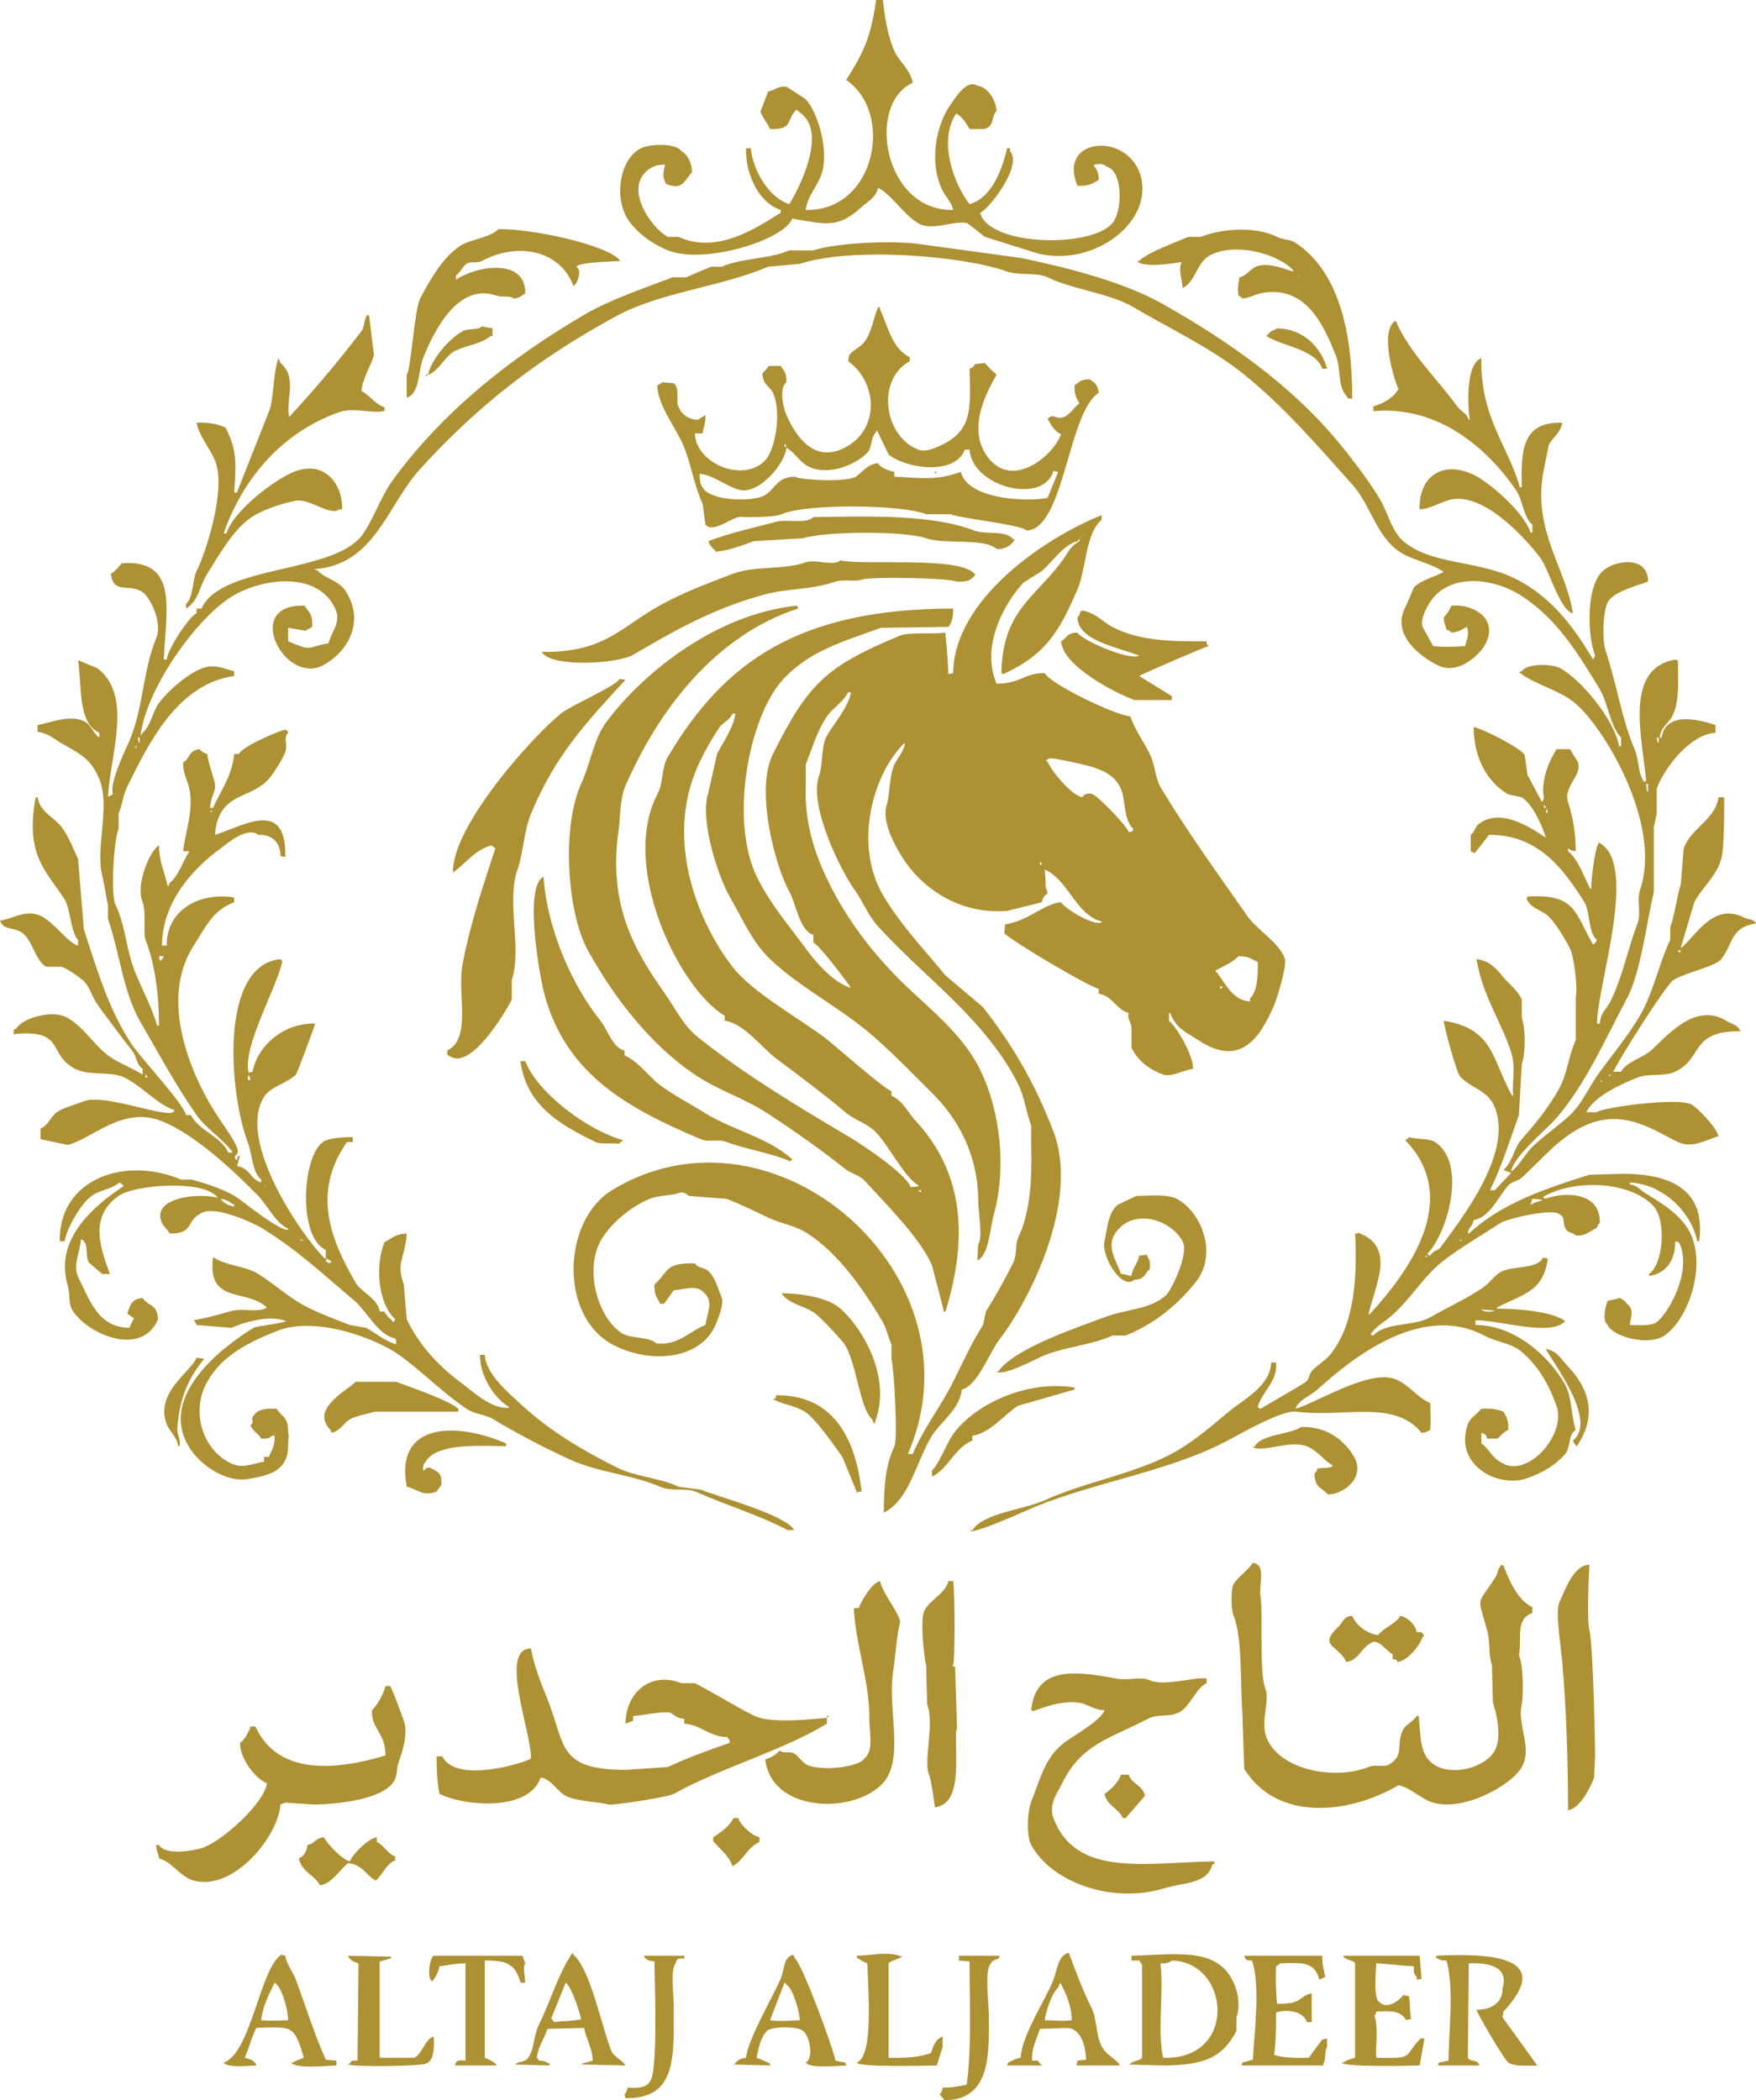 <svg width="204" height="244" viewBox="0 0 204 244" fill="none" xmlns="http://www.w3.org/2000/svg">
<path fill-rule="evenodd" clip-rule="evenodd" d="M110.733 24.389C110.546 23.469 109.852 22.859 109.502 22.151C107.869 18.854 108.758 14.559 110.397 12.194C110.945 11.405 112.334 9.143 113.532 9.957C114.747 10.068 115.7 11.649 115.772 12.866C115.095 13.648 115.563 14.713 114.316 14.991C113.756 14.991 113.196 14.991 112.637 14.991C112.336 14.442 111.701 13.435 111.069 13.201C108.911 16.488 110.934 21.567 112.637 23.718C115.161 22.996 116.353 19.921 117.003 17.229C117.115 17.229 117.227 17.229 117.339 17.229C117.339 17.341 117.339 17.453 117.339 17.564C118.849 19.199 114.899 24.314 113.868 24.724C114.831 28.564 126.63 28.877 129.208 25.955C130.445 24.552 130.477 19.804 128.536 19.354C128.178 18.965 127.659 19.032 127.08 19.131C127.08 19.168 127.08 19.205 127.08 19.242C127.432 19.721 127.634 20.061 127.64 20.921C126.842 21.31 126.64 21.626 125.177 21.592C122.662 15.639 131.925 15.231 132.678 21.256C133.32 26.39 126.599 31.029 120.474 29.423C118.459 28.789 116.443 28.155 114.428 27.521C113.756 26.999 113.084 26.477 112.413 25.955C111.077 25.479 108.363 26.92 106.703 25.955C105.034 24.986 103.482 22.515 102 21.816C101.747 22.995 100.839 23.37 100.097 24.053C97.348 26.581 95.949 26.051 92.035 25.396C91.096 27.895 81.8 30.773 77.592 29.088C75.793 28.367 73.852 26.961 72.889 25.396C71.293 22.801 72.06 18.405 74.457 17.229C75.584 16.676 78.599 16.632 79.159 17.564C79.853 17.905 80.4 18.973 80.391 20.026C79.508 20.916 79.356 22.172 77.368 21.368C76.915 20.421 77.069 20.153 77.256 19.131C76.573 19.131 76.138 19.223 75.688 19.466C72.126 21.546 75.68 26.539 77.592 27.521C78.002 27.521 78.413 27.521 78.823 27.521C83.385 29.616 88.047 26.348 90.692 24.724C90.692 24.613 90.692 24.501 90.692 24.389C88.302 23.632 86.606 20.484 86.661 17.229C86.847 17.229 87.034 17.229 87.221 17.229C87.51 19.978 89.419 23.009 91.699 23.718C92.785 21.955 96.223 15.322 92.931 13.089C92.761 12.874 92.73 12.892 92.483 12.754C91.317 13.992 92.156 15.081 89.46 14.991C89.15 14.288 88.675 13.828 88.34 12.977C88.639 12.194 88.938 11.411 89.236 10.628C90.2 10.437 90.298 9.972 91.363 10.069C92.11 10.554 92.856 11.038 93.603 11.523C95.016 13.053 96.399 17.64 95.394 20.361C94.9 21.698 93.781 22.847 93.603 24.389C101.67 24.594 103.945 13.143 98.305 9.286C100.173 6.357 101.18 4.451 101.776 0C102.037 0 102.299 0 102.56 0C102.789 1.942 103.13 4.225 103.903 5.929C104.482 7.204 105.778 8.094 106.031 9.621C100.594 12.062 102.642 24.571 110.733 24.389ZM57.886 26.626C61.67 26.541 70.311 28.373 71.993 30.206C71.993 30.244 71.993 30.281 71.993 30.318C71.3 30.4 67.32 30.426 66.955 30.989C67.648 31.343 67.092 32.993 66.619 33.227C65.109 29.122 60.22 28.057 55.982 30.318C55.376 30.642 54.764 30.287 54.191 30.654C53.707 30.964 53.513 31.676 52.959 31.996C52.959 32.145 52.959 32.295 52.959 32.444C52.997 32.444 53.034 32.444 53.071 32.444C55.143 30.995 61.101 29.807 61.021 34.122C60.449 34.365 60.496 34.596 59.677 34.681C59.236 34.294 58.297 34.568 57.662 34.346C53.108 32.75 50.299 38.745 49.153 41.618C48.561 43.1 48.797 45.732 47.249 46.204C47.249 45.31 47.249 44.414 47.249 43.52C47.751 42.98 48.122 36.029 48.817 34.681C49.941 32.498 51.494 29.827 53.519 28.528C54.681 27.783 56.956 27.626 57.886 26.626ZM157.087 46.316C156.502 46.27 156.641 46.39 156.415 45.981C155.367 44.887 155.82 42.839 155.183 41.282C153.879 38.091 151.904 33.209 146.786 34.01C145.723 34.176 145.371 34.583 144.323 34.681C144.153 34.466 144.122 34.483 143.875 34.346C143.763 33.401 143.827 33.209 143.987 32.22C144.871 32.021 145.178 31.304 145.89 30.989C147.258 30.386 149.389 31.317 150.257 31.549C150.257 31.512 150.257 31.474 150.257 31.437C148.517 29.436 143.246 28.059 140.404 29.759C139.083 30.548 138.776 32.881 137.381 33.451C137.318 32.248 136.863 31.519 137.269 30.43C136.426 30.604 132.646 31.168 132.118 30.318C132.193 30.318 132.268 30.318 132.342 30.318C133.177 29.397 136.764 28.064 138.053 27.521C138.538 27.521 139.023 27.521 139.508 27.521C141.978 26.51 145.98 26.308 148.354 27.521C149.144 27.925 149.805 27.75 150.481 28.193C155.363 31.39 157.127 38.235 157.087 46.316ZM199.297 85.137C196.356 85.307 193.382 89.166 192.468 91.626C192.468 92.595 192.468 93.565 192.468 94.534C192.356 95.056 192.244 95.579 192.132 96.101C192.132 98.599 192.132 101.098 192.132 103.596C191.269 107.32 190.608 112.995 188.997 116.015C186.545 120.61 184.163 126.047 180.823 129.887C179.601 131.293 175.934 134.236 175.561 136.04C175.598 136.04 175.635 136.04 175.673 136.04C176.627 135.237 177.143 134.106 178.024 133.243C179.387 131.909 181.003 130.863 182.391 129.551C183.895 128.131 184.602 126.217 185.862 124.517C187.402 122.439 189.235 120.214 190.564 117.916C192.039 115.369 192.779 111.828 194.035 109.19C194.035 108.706 194.035 108.22 194.035 107.736C194.505 106.466 194.806 104.242 195.267 102.701C195.379 101.322 195.491 99.942 195.603 98.562C196.441 96.206 199.327 95.186 199.633 92.633C199.857 92.633 200.081 92.633 200.305 92.633C200.315 94.416 200.302 98.62 199.969 99.793C199.384 101.852 197.702 103.138 196.834 104.827C196.312 106.58 195.789 108.333 195.267 110.085C195.304 110.085 195.341 110.085 195.379 110.085C197.209 108.434 199.147 104.845 202.656 106.617C203.257 106.92 203.675 106.713 204 107.288C201.039 107.734 201.411 109.541 199.969 111.428C199.294 112.311 195.506 113.084 194.371 113.889C193.487 114.516 187.967 123.225 187.429 124.517C187.728 124.517 188.026 124.517 188.325 124.517C188.954 123.352 190.821 122.921 191.796 122.056C193.554 120.495 196.883 116.352 200.529 118.588C201.318 119.071 201.794 118.983 202.209 119.818C196.31 119.725 197.861 123.028 194.595 124.517C193.219 125.145 191.525 124.664 190.228 125.188C188.297 125.969 185.156 127.395 184.294 129.216C184.705 129.216 185.115 129.216 185.526 129.216C186.023 128.671 195.03 127.46 196.498 128.321C197.302 128.792 199.443 131.015 199.633 132.013C198.433 132.322 196.649 133.506 194.931 132.684C192.281 131.417 188.896 128.912 184.63 130.558C181.428 131.794 179.148 134.678 176.792 136.823C176.37 137.208 175.604 137.3 175.225 137.718C174.128 138.927 173.095 141.46 171.194 141.746C171.038 142.654 170.668 142.381 170.523 143.312C170.56 143.312 170.597 143.312 170.635 143.312C174.449 139.852 179.018 138.258 184.63 136.488C185.936 136.45 187.243 136.413 188.549 136.376C194.193 136.377 198.209 138.3 197.394 144.207C197.357 144.207 197.319 144.207 197.282 144.207C197.245 144.207 197.207 144.207 197.17 144.207C196.499 140.825 193.189 137.562 189.333 137.383C189.333 137.42 189.333 137.457 189.333 137.495C189.333 137.532 189.333 137.569 189.333 137.606C190.234 137.721 190.539 138.25 191.124 138.613C192.892 139.712 194.326 140.541 195.603 142.081C198.75 145.881 196.333 153.179 193.363 155.171C191.467 156.443 187.335 155.284 186.757 153.94C186.085 153.314 186.53 151.815 186.757 151.143C187.243 151.031 187.728 150.92 188.213 150.808C188.51 151.006 188.815 151.133 188.997 151.479C189.873 152.117 189.475 152.942 189.333 153.94C190.353 153.967 191.857 154.072 192.468 153.605C193.842 152.554 196.535 147.812 195.155 144.543C195.003 144.313 195.029 144.363 194.819 144.207C194.744 144.244 194.669 144.282 194.595 144.319C194.673 146.47 193.401 148.046 191.572 148.235C191.572 148.197 191.572 148.16 191.572 148.123C191.572 148.085 191.572 148.048 191.572 148.011C193.25 146.888 193.583 141.825 192.132 140.18C189.594 137.303 183.047 136.881 179.256 139.061C179.33 139.135 179.405 139.21 179.48 139.285C182.051 138.367 185.947 138.596 185.862 142.081C185.616 142.284 185.646 142.293 185.526 142.641C184.682 143.061 184.163 143.636 183.063 143.536C182.816 143.249 182.31 143.248 182.055 142.976C181.351 142.229 182.014 141.488 181.159 141.075C180.404 140.341 175.095 141.581 174.329 142.081C172.219 143.461 169.791 144.864 167.723 146.445C165.382 148.234 163.734 151.165 161.453 153.045C160.689 153.675 159.724 154.199 159.214 155.059C159.326 155.096 159.438 155.134 159.55 155.171C160.886 153.605 164.306 154.117 166.156 153.045C168.168 151.879 170.368 150.912 172.314 149.577C172.987 149.115 173.627 148.189 174.329 147.787C175.683 147.012 178.601 147.522 179.256 146.109C179.442 146.146 179.629 146.184 179.816 146.221C179.282 150.21 176.742 150.389 173.881 151.927C173.881 151.964 173.881 152.001 173.881 152.038C176.266 152.044 180.339 152.347 181.831 153.493C180.159 155.304 174.543 153.434 171.418 153.381C171.418 153.567 171.418 153.754 171.418 153.94C176.094 153.943 180.103 157.758 181.831 160.876C182.62 162.301 182.519 164.529 183.063 166.135C182.176 166.624 182.468 168.198 181.831 168.931C180.715 170.216 179.246 171.092 177.464 171.728C173.946 172.984 168.86 170.128 170.523 165.463C170.786 164.724 171.651 164.254 172.09 163.673C173.135 163.614 173.812 163.695 174.665 164.009C175.025 164.683 175.25 164.931 175.225 166.135C174.73 166.335 174.335 166.779 173.993 167.142C173.583 167.142 173.172 167.142 172.762 167.142C172.607 166.639 172.575 166.634 172.09 166.47C172.09 166.88 172.09 167.291 172.09 167.701C173.018 168.304 173.3 169.523 174.889 170.162C177.832 171.345 181.959 166.525 180.823 163.338C179.895 160.734 178.674 158.699 176.792 157.073C175.568 156.014 173.951 155.979 172.426 155.171C164.929 151.196 156.595 158.243 153.056 161.436C152.226 162.185 150.949 162.576 150.481 163.673C152.683 163.119 159.004 159.088 162.013 160.205C163.722 160.84 164.684 162.444 166.156 163.002C166.195 164.512 166.231 164.702 166.156 166.135C165.736 166.321 165.784 166.407 165.148 166.47C161.974 162.529 156.039 164.745 150.593 164.009C148.841 163.772 143.629 166.875 141.971 167.701C135.359 170.998 127.585 172.139 120.474 174.973C119.162 175.495 113.521 178.141 112.637 177.882C112.749 177.844 112.861 177.807 112.972 177.77C114.262 175.755 118.938 175.414 121.37 174.301C126.281 172.055 132.484 171.151 137.045 168.372C138.999 167.182 141.015 165.469 142.755 164.009C144.423 162.61 147.556 161.09 147.682 158.303C147.868 158.303 148.055 158.303 148.242 158.303C148.449 160.531 146.625 161.653 146.114 163.45C146.189 163.524 146.263 163.599 146.338 163.673C146.375 163.673 146.413 163.673 146.45 163.673C146.468 163.637 151.193 160.933 151.712 160.541C152.097 160.251 152.065 159.686 152.384 159.31C152.969 158.621 153.926 158.116 154.511 157.408C157.35 153.975 157.695 148.386 157.423 143.312C157.535 143.312 157.647 143.312 157.758 143.312C157.85 143.108 157.809 143.242 157.982 143.312C162.239 144.952 159.64 149.581 158.99 152.71C159.027 152.71 159.065 152.71 159.102 152.71C163.456 147.978 169.953 139.383 163.245 132.46C163.495 132.326 163.523 132.338 163.693 132.125C164.478 132.384 166.048 132.238 166.716 132.684C170.568 135.256 168.03 143.501 165.82 145.662C165.895 145.736 165.969 145.811 166.044 145.885C166.081 145.885 166.119 145.885 166.156 145.885C166.439 145.303 167.061 145.337 167.388 144.878C169.492 141.919 175.844 134.115 173.657 128.657C172.833 126.599 170.964 126.512 169.627 125.076C169.212 124.631 167.781 119.4 167.723 118.588C173.593 119.531 173.296 123.098 175.673 127.314C175.71 127.314 175.747 127.314 175.785 127.314C175.611 125.677 176.132 124.101 175.561 122.28C174.458 118.762 172.243 115.785 171.53 111.428C173.102 111.624 173.854 112.586 174.665 113.553C175.361 114.384 176.322 115.054 176.792 116.127C176.792 116.835 176.792 117.544 176.792 118.252C177.241 119.562 177.248 122.312 176.792 123.622C176.681 125.598 176.569 127.575 176.457 129.551C175.329 132.686 174.409 135.652 173.098 138.278C173.284 138.278 173.471 138.278 173.657 138.278C174.292 137.607 174.926 136.935 175.561 136.264C175.262 136.152 174.964 136.04 174.665 135.928C175.75 134.977 175.834 133.428 176.792 132.348C178.332 130.614 180.036 128.513 181.159 126.419C182.096 124.672 182.27 122.525 183.063 120.825C183.063 119.147 183.063 117.469 183.063 115.791C183.318 114.996 182.87 111.104 182.391 110.197C181.841 109.155 180.708 107.193 179.816 106.393C179.035 105.693 177.707 105.497 177.352 104.38C177.39 104.305 177.427 104.23 177.464 104.156C183.137 103.831 182.926 106.089 185.078 109.75C185.331 109.531 185.371 109.55 185.526 109.19C184.533 108.55 184.716 105.842 184.07 104.827C181.761 101.199 178.881 96.959 172.986 96.996C172.941 97.075 171.463 98.95 171.306 99.121C171.157 99.047 171.008 98.972 170.858 98.898C170.858 98.264 170.858 97.63 170.858 96.996C171.334 96.678 171.355 96.078 171.754 95.765C174.256 93.804 177.709 96.056 179.592 97.332C179.091 95.748 178.057 93.474 176.792 92.633C176.27 92.521 175.747 92.409 175.225 92.297C172.836 90.924 171.223 88.14 171.194 84.466C172.277 84.67 176.69 86.916 177.128 87.71C177.24 88.493 177.352 89.276 177.464 90.06C178.024 91.104 178.584 92.148 179.144 93.192C179.218 93.043 179.293 92.894 179.368 92.745C178.938 90.641 180.05 88.293 180.823 87.039C181.346 87.039 181.868 87.039 182.391 87.039C182.689 87.524 182.988 88.008 183.286 88.493C183.934 90.023 181.568 91.329 182.167 93.192C182.744 94.988 183.047 96.798 183.063 98.898C182.437 98.841 182.538 98.774 182.167 98.562C182.167 98.674 182.167 98.786 182.167 98.898C183.373 99.867 183.993 101.843 184.742 103.261C184.779 103.261 184.817 103.261 184.854 103.261C184.844 102.328 185.263 98.535 185.75 97.891C190.407 100.324 185.597 114.221 185.526 118.923C185.638 118.923 185.75 118.923 185.862 118.923C185.942 117.593 186.66 117.229 187.093 116.35C188.489 113.522 189.128 110.188 190.228 107.288C190.72 105.993 190.081 104.705 190.564 103.261C193.071 95.766 186.388 84.525 182.951 81.669C181.105 80.135 178.288 79.552 176.457 78.089C176.569 78.052 176.681 78.014 176.792 77.977C177.353 77.078 180.269 77.077 181.271 77.641C183.723 79.023 187.52 83.561 188.101 86.703C188.176 86.703 188.25 86.703 188.325 86.703C188.325 86.368 188.325 86.032 188.325 85.697C187.064 84.415 186.801 81.65 185.862 80.103C183.291 75.869 180.916 71.94 176.792 69.251C173.265 66.951 167.858 66.53 165.82 70.481C165.536 71.031 165.017 72.021 165.26 72.831C165.671 73.577 166.081 74.322 166.492 75.068C167.879 75.198 168.736 75.167 170.187 75.068C170.352 74.477 170.757 73.621 170.411 72.831C169.818 73.136 169.492 73.441 168.619 73.502C168.416 73.256 168.407 73.287 168.059 73.166C167.914 72.577 167.759 72.502 167.723 71.712C168.055 71.444 168.458 70.78 168.619 70.369C171.177 70.115 174.303 71.969 172.426 75.068C171.856 76.009 169.455 78.483 167.052 77.306C165.191 76.394 161.407 73.737 163.357 70.369C163.655 69.661 163.954 68.952 164.252 68.244C165.195 67.351 166.499 67.088 167.723 66.454C165.995 65.264 163.685 65.063 162.125 63.769C159.777 61.822 159.118 58.541 157.087 56.273C153.09 51.812 149.218 47.304 144.547 43.52C140.758 40.45 135.922 38.194 131.671 35.688C128.877 34.042 124.64 33.656 121.706 32.22C120.46 31.61 118.372 32.042 117.003 31.549C111.831 29.686 98.839 28.68 92.931 30.654C91.699 30.766 90.468 30.878 89.236 30.989C83.696 33.358 76.792 33.918 71.657 36.695C62.589 41.599 55.421 47.197 48.817 54.483C44.968 58.73 43.525 65.602 36.612 66.118C36.612 66.156 36.612 66.193 36.612 66.23C36.687 66.23 36.762 66.23 36.836 66.23C37.729 67.246 39.288 67.403 40.083 68.579C42.579 72.27 40.231 75.893 37.508 77.306C33.033 79.628 28.125 70.114 35.381 70.369C35.894 71.24 36.318 71.157 36.277 72.831C36.015 72.98 35.754 73.129 35.493 73.278C34.821 73.166 34.149 73.055 33.477 72.943C33.477 73.465 33.477 73.987 33.477 74.509C36.394 75.734 35.463 75.216 38.18 74.733C38.343 73.739 39.57 72.354 39.076 71.041C37.392 66.569 31.185 66.902 27.207 69.139C23.098 71.45 17.044 79.83 16.347 85.361C16.384 85.361 16.421 85.361 16.459 85.361C16.496 85.286 16.533 85.212 16.571 85.137C17.537 84.298 17.708 82.724 18.474 81.669C19.476 80.289 22.058 78.003 23.849 77.53C25.187 77.176 26.289 77.811 27.207 77.977C27.207 78.163 27.207 78.35 27.207 78.536C20.646 79.466 17.305 86.27 14.779 91.402C14.278 92.421 14.188 93.631 13.772 94.534C13.772 95.131 13.772 95.728 13.772 96.325C13.268 97.395 12.792 103.816 13.436 105.163C14.584 107.565 14.65 110.326 15.675 112.882C16.531 115.016 17.739 117.254 18.25 119.147C18.325 119.147 18.4 119.147 18.474 119.147C18.458 115.471 18.003 112.007 16.907 109.19C16.619 108.451 17.005 105.841 16.571 104.827C15.684 102.756 17.528 98.622 18.474 98.227C18.463 99.981 19.104 101.337 19.482 102.925C19.519 102.925 19.557 102.925 19.594 102.925C19.631 102.813 19.668 102.701 19.706 102.59C20.73 101.813 21.223 100.096 21.945 99.01C21.945 98.972 21.945 98.935 21.945 98.898C21.721 98.898 21.497 98.898 21.273 98.898C21.483 96.815 22.6 93.937 21.945 91.402C21.712 90.499 21.285 90.006 21.273 88.605C22.094 88.104 21.895 87.201 23.177 87.039C23.404 87.337 23.667 87.474 24.072 87.598C24.2 88.679 24.719 89.927 24.968 91.067C25.148 91.89 24.413 92.663 24.408 93.863C24.52 93.863 24.632 93.863 24.744 93.863C25.615 91.901 26.929 90.249 27.207 87.598C27.394 87.598 27.581 87.598 27.767 87.598C28.041 86.738 33.017 84.634 33.142 84.801C33.543 85.001 33.274 84.742 33.477 85.137C32.865 85.682 33.475 86.482 33.142 87.374C32.829 88.212 32.113 89.289 31.574 90.06C29.453 93.094 25.404 91.671 24.968 96.996C28.029 96.106 33.318 92.563 33.142 99.569C32.955 99.532 32.768 99.494 32.582 99.457C32.577 97.918 31.663 96.934 30.006 96.996C28.679 95.966 26.334 98.055 25.64 98.562C22.486 100.866 18.877 104.665 18.81 109.861C18.997 109.861 19.183 109.861 19.37 109.861C19.311 105.702 23.223 103.619 27.207 104.268C27.207 104.454 27.207 104.641 27.207 104.827C24.689 105.75 23.877 107.749 22.505 109.861C18.336 116.28 22.314 125.392 25.64 130.223C26.235 131.087 27.205 132.473 27.543 133.355C27.927 134.355 26.777 134.209 27.543 134.81C27.635 134.256 27.468 134.476 27.879 134.25C27.767 134.66 27.655 135.071 27.543 135.481C29.083 135.729 29.049 136.999 30.343 137.383C30.343 137.271 30.343 137.159 30.343 137.047C29.28 136.158 29.324 134.122 28.775 132.684C26.644 127.104 25.41 112.155 32.582 111.428C32.738 111.643 32.593 111.495 32.806 111.651C32.167 114.798 28.145 121.58 28.887 124.629C29.036 124.592 29.186 124.554 29.335 124.517C29.939 121.513 32.882 118.842 36.612 118.923C36.565 119.175 34.534 124.691 34.373 124.853C33.388 125.845 31.428 126.236 30.678 127.426C27.453 132.544 35.081 143.609 37.732 146.221C37.769 146.221 37.807 146.221 37.844 146.221C37.844 145.885 37.844 145.55 37.844 145.214C34.674 143.834 35.017 134.528 37.508 132.684C38.165 132.198 39.961 132.107 40.979 132.125C40.979 132.311 40.979 132.498 40.979 132.684C40.755 132.684 40.531 132.684 40.307 132.684C36.341 138.35 38.192 143.695 41.315 149.018C42.014 150.209 43.852 150.797 44.114 152.374C44.301 152.374 44.487 152.374 44.674 152.374C44.914 152.976 45.343 153.14 45.682 153.605C45.91 153.403 45.761 153.603 45.906 153.269C43.855 151.379 43.592 146.877 44.674 144.319C45.547 143.88 45.949 143.35 47.249 143.312C47.205 144.595 46.787 145.715 46.577 146.78C46.389 147.74 46.744 148.709 46.913 149.241C47.025 150.584 47.137 151.927 47.249 153.269C48.818 156.519 51.071 158.803 53.855 160.876C55.167 161.854 57.123 163.721 59.117 163.561C59.117 163.524 59.117 163.487 59.117 163.45C57.464 162.478 55.743 159.953 55.758 157.408C55.945 157.408 56.132 157.408 56.318 157.408C56.455 159.654 59.015 161.753 60.349 163.002C63.639 166.084 67.378 168.351 71.657 170.498C73.832 171.588 76.78 171.707 78.823 172.735C79.682 172.847 80.54 172.959 81.398 173.071C83.729 173.981 91.288 176.011 92.259 177.77C91.998 177.77 91.737 177.77 91.475 177.77C88.441 176.118 84.404 174.894 81.063 173.407C79.585 172.749 78.13 173.362 76.696 172.735C73.534 171.354 69.513 171.07 66.283 169.603C63.193 168.199 60.111 166.567 57.326 164.904C56.296 164.289 55.176 164.332 54.191 163.673C51.488 161.866 49.056 159.345 46.353 157.408C43.851 155.616 36.825 152.835 32.246 154.611C28.902 155.909 25.715 157.553 24.072 160.541C21.919 164.46 23.954 168.973 27.207 170.162C28.398 170.597 29.799 169.919 30.678 169.827C30.678 169.64 30.678 169.454 30.678 169.267C30.865 169.267 31.052 169.267 31.238 169.267C31.559 168.386 31.921 168.214 31.91 166.806C31.798 166.806 31.686 166.806 31.574 166.806C31.294 167.144 30.991 167.161 30.343 167.142C29.996 166.474 29.394 166.403 29.111 165.575C29.62 165.09 29.143 164.965 29.335 164.68C29.812 163.773 30.67 163.604 32.134 163.673C32.797 164.701 33.508 164.564 33.477 166.47C33.591 166.642 33.48 167.206 33.477 167.925C33.465 170.836 31.406 171.424 28.775 171.84C26.257 172.239 23.5 170.296 22.281 168.596C17.919 162.512 25.744 156.547 29.447 154.276C29.823 154.045 32.572 153.802 33.254 153.493C31.235 152.687 28.131 153.718 26.872 154.276C25.528 154.164 24.184 154.052 22.841 153.94C22.7 153.573 22.676 153.673 22.505 153.381C23.684 153.2 25.47 152.733 26.648 152.374C28.224 151.893 29.84 152.591 31.014 151.927C28.706 149.658 24.054 151.607 24.744 146.109C24.782 146.109 24.819 146.109 24.856 146.109C26.274 147.074 28.464 147.059 30.006 148.011C31.773 149.101 33.468 150.685 35.381 151.703C37.061 152.597 38.98 153.291 40.643 153.94C41.278 154.052 41.912 154.164 42.547 154.276C43.639 154.87 44.75 155.84 46.017 156.178C46.017 156.029 46.017 155.879 46.017 155.73C45.98 155.656 45.943 155.581 45.906 155.506C43.926 155.113 42.58 152.301 41.203 151.143C37.602 148.116 34.525 145.174 30.343 142.641C29.404 142.073 24.618 139.828 23.177 141.075C21.618 141.899 22.527 143.357 19.706 143.312C19.486 142.837 18.998 142.511 18.81 142.081C17.509 139.111 23.087 138.549 25.304 139.173C23.817 136.994 15.636 137.629 13.772 138.949C10.445 141.303 11.539 144.718 12.764 148.011C12.466 148.011 12.167 148.011 11.868 148.011C11.346 147.563 10.823 147.116 10.301 146.668C9.921 145.932 10.254 144.786 9.741 144.207C9.539 143.979 9.739 144.128 9.405 143.983C9.377 145.12 8.43 147.046 9.069 148.346C10.49 151.237 11.44 154.194 15.003 154.276C15.19 153.903 15.377 153.53 15.563 153.157C15.234 152.951 15.058 152.798 14.779 152.598C14.891 152.3 15.003 152.001 15.115 151.703C15.384 151.156 15.803 150.863 16.571 150.808C17.268 151.838 18.233 151.426 18.362 153.269C16.497 157.69 10.321 155.087 8.509 152.374C7.854 151.392 8.24 150.643 7.838 149.241C6.321 143.955 10.904 140.095 14.332 137.83C14.332 137.793 14.332 137.756 14.332 137.718C14.182 137.606 14.033 137.495 13.884 137.383C13.002 138.168 11.618 138.229 10.637 138.949C9.457 139.814 7.782 142.589 7.502 144.207C7.315 144.207 7.128 144.207 6.942 144.207C6.824 136.998 14.467 134.269 21.049 137.047C21.46 137.047 21.871 137.047 22.281 137.047C23.939 137.497 26.431 138.3 27.767 139.285C28.651 139.936 32.607 143.1 33.477 142.865C33.477 142.827 33.477 142.79 33.477 142.753C32.008 142.095 31.092 140.063 30.006 138.949C27.257 136.126 22.559 131.694 18.698 130.223C14.142 128.486 10.6 132.405 7.838 133.02C6.793 132.796 5.747 132.572 4.703 132.348C4.703 131.938 4.703 131.528 4.703 131.118C5.64 130.761 5.876 129.719 6.606 129.216C7.457 128.628 8.653 128.401 9.629 127.985C12.201 126.89 20.1 130.325 20.266 128.992C18.11 128.215 16.572 126.227 14.444 125.188C12.848 124.41 10.401 125.041 8.733 124.181C5.43 122.48 7.69 119.525 1.568 120.154C1.614 119.57 1.494 119.708 1.903 119.483C2.609 118.3 6.061 117.234 7.838 118.252C9.785 119.368 10.829 121.321 12.54 122.615C13.718 123.506 15.385 124.071 16.571 124.853C16.571 124.629 16.571 124.405 16.571 124.181C15.785 123.605 15.944 122.83 15.339 122.056C14.024 120.373 12.579 118.456 11.309 116.686C10.686 115.818 10.418 114.563 9.629 113.889C9.066 113.408 7.816 112.545 7.166 112.323C6.569 112.323 5.971 112.323 5.374 112.323C4.054 111.618 3.779 109.105 2.463 108.295C1.524 107.717 0.39 108.074 0 106.953C1.406 106.822 2.911 105.597 4.703 106.393C6.23 107.073 7.834 109.52 9.069 109.861C9.069 109.638 9.069 109.414 9.069 109.19C8.241 108.456 8.179 105.541 7.502 104.491C5.305 101.087 2.907 99.359 4.143 92.633C4.217 92.633 4.292 92.633 4.367 92.633C4.679 94.417 6.27 94.918 7.166 96.101C7.938 97.121 8.524 98.621 9.069 99.793C9.293 102.515 9.517 105.238 9.741 107.96C11.347 112.941 12.698 117.423 15.339 121.385C16.374 122.937 21.418 128.342 21.609 129.551C21.796 129.551 21.982 129.551 22.169 129.551C23.149 131.41 25.671 132.015 26.536 133.915C26.685 133.915 26.834 133.915 26.983 133.915C26.983 133.877 26.983 133.84 26.983 133.803C25.795 132.257 23.935 131.104 22.841 129.551C20.393 126.077 18.372 122.272 16.235 118.588C14.355 115.347 13.835 110.48 12.54 106.729C12.54 106.207 12.54 105.685 12.54 105.163C12.382 104.344 12.055 102.46 11.868 101.695C11.07 98.429 12.848 93.688 11.532 90.507C10.543 88.114 9.338 87.616 7.166 86.368C6.278 85.857 5.642 85.213 4.367 85.025C4.367 84.764 4.367 84.503 4.367 84.242C5.796 83.992 8.311 82.893 9.965 83.906C10.597 84.294 10.88 85.251 11.532 85.697C11.532 85.51 11.532 85.323 11.532 85.137C9.002 83.986 9.538 79.724 9.069 76.746C9.107 76.746 9.144 76.746 9.181 76.746C9.89 77.045 10.6 77.343 11.309 77.641C15.452 80.753 12.844 87.586 12.54 92.521C12.578 92.521 12.615 92.521 12.652 92.521C12.801 92.446 12.951 92.372 13.1 92.297C12.751 90.824 14.365 87.612 15.003 86.144C16.658 82.339 16.556 78.027 18.138 74.173C18.932 72.241 17.386 69.362 16.571 68.803C14.982 67.714 13.198 69.129 12.876 66.678C13.318 66.397 13.825 65.887 14.108 65.447C20.969 64.895 19.193 71.311 19.034 76.634C19.146 76.634 19.258 76.634 19.37 76.634C19.411 75.515 22.042 71.51 22.841 71.265C22.841 71.078 22.841 70.892 22.841 70.705C23.027 70.705 23.214 70.705 23.401 70.705C25.725 65.524 39.047 66.713 42.211 61.979C43.541 59.988 44.265 57.649 45.682 55.714C51.437 47.85 59.252 41.612 67.851 36.583C70.929 34.783 74.714 33.529 78.151 32.22C78.674 32.22 79.197 32.22 79.719 32.22C80.461 31.894 81.799 31.303 82.63 30.989C83.041 30.989 83.451 30.989 83.862 30.989C85.99 29.997 89.466 30.091 91.699 29.088C92.632 29.088 93.566 29.088 94.498 29.088C96.936 28.234 103.86 27.857 107.262 28.416C111.069 28.938 114.876 29.46 118.683 29.983C124.339 31.176 130.583 32.777 135.142 35.353C142.642 39.59 149.814 44.633 155.183 51.015C156.942 53.106 158.783 55.529 160.222 57.839C161.175 59.37 161.678 61.741 163.021 62.874C166.243 65.591 171.374 65.105 175.561 67.013C179.925 69.002 182.71 72.614 185.078 76.634C185.153 76.485 185.227 76.336 185.302 76.187C184.316 73.396 184.348 68.021 186.198 66.342C187.656 65.018 191.483 64.531 191.46 67.573C190.203 68.021 187.586 68.736 186.869 69.81C186.194 70.823 186.111 74.368 186.534 75.627C187.831 79.497 188.401 83.547 189.892 87.039C190.461 88.369 190.24 89.806 191.012 90.843C191.087 90.805 191.161 90.768 191.236 90.731C190.789 85.619 188.619 77.711 194.595 76.634C194.707 76.672 194.819 76.709 194.931 76.746C194.958 79.145 195.107 81.651 194.259 83.235C193.788 84.114 193.005 84.368 192.803 85.697C192.841 85.697 192.878 85.697 192.915 85.697C192.953 85.697 192.99 85.697 193.028 85.697C193.513 82.69 197.15 83.517 199.297 84.242C199.297 84.54 199.297 84.839 199.297 85.137ZM150.817 31.996C150.854 32.071 150.891 32.145 150.929 32.22C150.881 32.116 151.018 32.145 150.817 31.996ZM81.622 50.344C81.324 50.344 81.025 50.344 80.727 50.344C80.798 53.821 86.331 56.188 88.9 53.476C90.063 52.248 90.835 47.895 89.796 45.645C89.383 44.75 88.652 44.824 88.564 43.407C88.826 43.109 89.087 42.811 89.348 42.513C89.796 42.513 90.244 42.513 90.692 42.513C91.103 43.149 91.372 43.264 91.363 44.414C90.53 44.993 90.91 47.181 91.363 48.218C92.304 50.37 94.287 53.604 97.633 52.246C102.148 50.414 102.204 44.667 98.529 41.953C98.566 41.73 98.604 41.506 98.641 41.282C99.087 40.661 99.998 40.319 100.432 39.716C101.277 38.541 101.421 37.152 102 35.688C102.075 35.688 102.149 35.688 102.224 35.688C102.224 35.763 102.224 35.837 102.224 35.912C103.268 38.154 103.565 40.403 105.695 41.506C105.695 41.655 105.695 41.804 105.695 41.953C101.749 44.141 102.692 50.731 106.703 52.246C107.509 52.55 108.602 52.056 108.942 51.91C112.971 50.173 112.774 47.713 112.637 42.848C113.011 42.703 113.111 42.591 113.308 42.289C113.682 42.252 114.055 42.214 114.428 42.177C114.746 42.573 115.377 43.202 115.772 43.52C114.638 45.573 112.432 49.544 114.54 52.805C117.226 56.961 122.101 53.364 123.273 50.456C122.477 50.087 122.129 49.395 121.706 48.666C122.484 47.895 122.575 48.841 123.609 48.442C124.348 48.157 124.766 47.296 125.401 46.876C125.041 46.202 124.816 45.954 124.841 44.75C125.505 44.371 125.443 44.072 126.632 44.079C126.67 44.116 126.707 44.153 126.744 44.191C127.263 44.475 127.578 44.895 127.64 45.645C124.055 47.907 123.645 61.535 119.243 61.643C118.808 60.971 111.67 60.255 110.397 59.741C109.464 59.741 108.531 59.741 107.598 59.741C104.722 58.598 93.713 58.487 90.803 59.741C89.817 60.166 86.325 60.077 86.325 60.077C85.267 59.753 82.999 62.078 81.958 60.972C81.846 60.152 81.734 59.331 81.622 58.511C80.589 56.354 80.265 53.564 79.159 51.239C78.352 49.541 76.362 46.892 76.36 44.75C76.72 44.632 76.696 44.62 76.92 44.414C77.368 44.452 77.816 44.489 78.263 44.526C79.065 45.093 78.458 46.912 78.823 47.211C79.118 48.096 79.935 48.734 81.063 48.778C81.361 48.591 81.66 48.405 81.958 48.218C81.967 49.26 81.745 49.571 81.622 50.344ZM22.841 49.113C24.379 49.07 25.256 49.266 26.2 49.672C27.562 52.364 27.442 53.794 27.207 57.168C27.282 57.206 27.357 57.243 27.431 57.28C27.469 57.243 27.506 57.206 27.543 57.168C28.812 53.962 30.081 50.754 31.35 47.547C31.825 45.935 31.753 43.102 32.358 41.618C32.432 41.804 32.507 41.99 32.582 42.177C34.586 43.837 33.168 46.375 33.59 48.442C36.488 45.343 39.42 41.842 41.987 38.485C42.372 37.981 42.29 37.043 42.659 36.583C42.733 36.62 42.808 36.658 42.883 36.695C43.069 38.224 43.256 39.753 43.442 41.282C43.001 42.659 42.144 43.956 41.987 45.421C42.992 45.952 43.496 46.906 44.674 47.323C44.674 47.472 44.674 47.622 44.674 47.771C44.599 47.771 44.525 47.771 44.45 47.771C43.292 48.051 41.013 47.319 39.412 47.883C32.861 50.191 28.276 55.445 25.976 61.979C26.088 61.979 26.2 61.979 26.312 61.979C27.016 59.49 31.747 55.782 34.149 54.819C37.662 53.409 39.822 56.182 39.748 59.182C39.636 59.182 39.524 59.182 39.412 59.182C38.39 60.006 35.931 57.874 34.373 58.175C32.502 58.536 30.096 59.353 28.775 60.413C26.845 61.961 25.405 64.552 24.072 66.678C23.184 68.094 23.061 69.878 21.609 70.705C21.609 70.519 21.609 70.332 21.609 70.146C22.451 69.578 22.352 67.297 22.841 66.342C23.836 64.397 26.369 56.842 24.968 53.476C24.437 52.2 23.055 50.514 22.841 49.113ZM181.495 49.113C181.315 50.302 180.379 50.799 179.928 51.686C179.704 52.805 179.48 53.924 179.256 55.043C178.123 61.798 181.963 66.103 182.727 71.265C181.191 70.894 179.932 66.105 178.92 64.776C177.523 62.942 172.19 56.702 168.059 58.175C167.102 58.516 166.066 59.1 164.924 59.182C164.813 55.45 167.458 53.42 171.194 55.154C173.209 56.133 177.138 59.67 177.8 61.867C177.875 61.867 177.949 61.867 178.024 61.867C178.024 61.569 178.024 61.27 178.024 60.972C176.956 60.057 176.935 58.136 176.121 56.944C172.941 52.289 167.229 47.077 159.55 47.771C159.55 47.584 159.55 47.398 159.55 47.211C160.683 46.908 161.954 46.169 162.461 45.197C161.956 44.093 160.204 38.463 162.125 37.255C163.81 41.076 166.891 43.913 169.291 47.211C169.728 47.812 170.371 47.949 170.635 48.778C170.672 48.778 170.709 48.778 170.747 48.778C170.459 46.862 170.342 42.224 172.09 41.618C171.98 48.579 175.142 51.626 176.569 56.609C176.643 56.609 176.718 56.609 176.792 56.609C176.653 52.092 176.959 48.986 181.495 49.113ZM55.982 37.926C56.393 38 56.804 38.075 57.214 38.149C57.214 38.448 57.214 38.746 57.214 39.044C57.139 39.044 57.065 39.044 56.99 39.044C55.832 39.999 54.449 40.031 52.959 40.723C51.761 41.279 51.178 42.786 50.048 43.407C49.974 43.445 49.899 43.482 49.824 43.52C49.787 43.52 49.75 43.52 49.712 43.52C50.182 41.642 52.206 39.319 53.743 38.485C54.475 38.088 55.407 38.424 55.982 37.926ZM148.354 38.149C151.475 38.182 153.512 40.435 154.176 42.848C153.989 42.848 153.802 42.848 153.616 42.848C152.852 40.579 148.994 40.239 147.122 39.044C147.278 38.829 147.133 38.977 147.346 38.821C147.571 38.428 148.003 38.388 148.354 38.149ZM49.489 43.52C49.563 43.52 49.638 43.52 49.712 43.52C49.556 43.735 49.701 43.586 49.489 43.743C49.489 43.669 49.489 43.594 49.489 43.52ZM32.918 48.889C32.955 48.964 32.992 49.039 33.03 49.113C32.982 49.009 33.12 49.038 32.918 48.889ZM81.286 55.043C81.277 55.615 81.329 56.321 81.622 56.609C82.369 58.211 87.515 58.383 88.9 57.504C90.128 56.724 90.254 55.416 92.371 55.378C92.835 55.772 98.413 56.066 99.425 55.378C100.216 54.84 100.76 53.936 102 53.812C102.343 54.435 103.354 54.698 103.903 54.819C103.903 55.005 103.903 55.192 103.903 55.378C106.773 55.514 108.771 55.883 111.629 54.819C112.325 57.924 119.017 58.383 121.706 57.839C122.116 56.833 122.527 55.826 122.937 54.819C122.751 54.782 122.564 54.744 122.378 54.707C121.212 58.713 112.936 56.577 112.637 52.246C112.45 52.246 112.263 52.246 112.077 52.246C110.956 55.274 105.241 54.459 103.232 52.805C102.784 51.873 102.336 50.941 101.888 50.008C101.813 50.12 101.739 50.232 101.664 50.344C101.17 50.921 101.283 52.031 100.768 52.581C99.467 53.973 96.134 55.404 93.826 54.148C92.854 53.618 92.322 52.55 91.363 52.022C91.166 53.943 88.252 57.288 86.101 56.944C84.61 56.706 82.992 55.207 81.286 55.043ZM91.139 51.574C91.139 51.686 91.139 51.798 91.139 51.91C91.214 51.91 91.289 51.91 91.363 51.91C91.222 51.572 91.365 51.776 91.139 51.574ZM108.606 54.819C108.681 54.819 108.755 54.819 108.83 54.819C108.674 55.034 108.818 54.886 108.606 55.043C108.606 54.968 108.606 54.894 108.606 54.819ZM138.612 124.181C137.494 124.342 136.019 125.173 135.142 124.853C133.501 124.254 132.192 123.253 131.447 121.72C131.447 120.9 131.447 120.079 131.447 119.259C131.277 118.542 130.981 118.421 131.111 117.693C129.658 117.287 129.256 115.696 127.64 115.455C127.64 115.269 127.64 115.082 127.64 114.896C126.384 114.574 117.438 109.292 116.667 108.407C116.705 108.071 116.742 107.736 116.779 107.4C119.554 106.961 121.298 104.976 123.273 104.827C123.547 105.434 126.972 107.608 127.976 107.176C127.976 107.139 127.976 107.102 127.976 107.064C124.941 106.252 124.134 102.231 121.37 101.023C121.407 101.508 121.445 101.993 121.482 102.478C121.37 103.074 121.592 103.146 121.706 103.82C121.295 104.049 121.15 104.299 121.034 104.827C119.691 105.163 118.347 105.498 117.003 105.834C111.208 106.274 106.92 102.968 104.799 99.569C104.131 98.497 102.379 95.572 103.008 93.528C103.409 92.223 103.285 90.221 103.903 88.829C104.252 88.045 104.93 87.462 105.135 86.368C105.098 86.368 105.06 86.368 105.023 86.368C101.319 90.069 99.127 98.252 102.672 104.156C104.701 107.536 107.392 110.343 109.838 113.329C111.293 114.56 112.749 115.791 114.204 117.021C117.6 121.381 120.199 125.764 122.378 131.453C125.486 139.571 119.527 151.234 116.108 155.618C115.041 156.985 113.5 161.094 111.741 161.436C111.48 163.754 109.289 165.18 108.27 166.806C106.466 169.686 105.729 174.193 102.672 175.756C102.682 172.713 102.882 170.177 103.903 168.036C104.344 167.113 103.826 158.566 103.568 157.968C103.568 157.371 103.568 156.774 103.568 156.178C103.235 155.57 102.994 154.343 102.56 153.605C100.357 149.854 97.428 145.65 93.826 143.312C92.331 142.342 90.78 142.21 89.124 141.41C87.69 140.718 86.024 139.915 84.422 139.285C82.966 139.173 81.51 139.061 80.055 138.949C79.861 138.861 79.472 138.366 78.823 138.613C77.98 138.935 76.439 138.867 75.464 139.285C73.326 140.2 71.323 141.843 70.09 143.648C67.657 147.208 69.448 153.213 72.329 154.947C73.277 155.518 75.435 155.3 76.248 156.066C78.691 156.442 80.363 154.492 81.958 153.94C82.133 152.505 82.981 151.209 81.734 150.136C80.837 149.215 79.543 149.829 78.263 149.913C77.89 150.435 77.517 150.957 77.144 151.479C76.994 151.479 76.845 151.479 76.696 151.479C76.341 150.697 76.004 150.601 76.024 149.241C77.734 147.756 77.118 146.706 80.727 146.78C81.086 147.367 81.811 147.235 82.294 147.675C83.073 148.383 83.431 149.77 83.862 150.808C84.167 151.545 83.184 153.863 82.966 154.276C80.852 158.268 74.94 158.291 71.098 156.178C64.921 152.78 65.376 141.767 71.098 138.278C89.899 126.812 114.456 148.238 105.471 168.931C105.658 168.931 105.844 168.931 106.031 168.931C107.293 165.953 109.353 163.321 110.733 160.541C111.917 158.157 112.856 156.043 114.204 153.94C114.316 153.418 114.428 152.896 114.54 152.374C115.609 150.679 116.75 148.623 117.675 146.78C118.207 145.72 117.879 144.626 118.347 143.648C119.664 140.894 119.903 136.935 119.802 133.355C119.802 132.498 119.802 131.64 119.802 130.782C119.221 129.235 119.005 127.372 118.235 125.86C114.402 118.333 107.407 113.596 102 107.624C100.816 106.316 100.261 104.723 99.201 103.261C97.812 101.345 93.869 93.664 95.17 90.06C95.623 88.806 95.371 86.668 96.066 85.473C96.895 84.044 98.536 82.195 98.865 80.438C98.753 80.438 98.641 80.438 98.529 80.438C98.036 81.474 96.711 82.309 96.066 83.235C94.982 84.79 94.297 87.087 93.603 88.829C93.603 89.686 93.603 90.544 93.603 91.402C93.487 95.041 94.34 98.269 95.73 101.359C97.912 106.209 101.038 110.372 104.575 113.889C107.795 117.09 111.778 120.012 113.868 124.293C116.222 129.114 116.956 135.722 115.436 141.187C114.997 142.763 114.888 145.856 113.532 146.445C113.57 145.811 113.607 145.177 113.644 144.543C114.206 143.928 113.65 140.711 113.644 139.508C113.618 133.932 111.133 129.81 108.27 126.978C105.398 124.138 102.468 120.998 99.201 118.588C95.865 116.127 92.413 114.231 89.46 111.428C87.365 109.44 86.273 106.758 84.757 104.156C83.652 102.258 81.187 95.463 82.294 92.073C82.63 90.582 82.966 89.09 83.302 87.598C83.963 86.266 85.239 84.54 85.429 82.899C85.317 82.899 85.205 82.899 85.093 82.899C84.789 83.71 83.948 83.923 83.526 84.578C82.465 86.222 81.468 87.939 80.727 89.836C77.471 98.164 81.15 107.208 85.093 112.323C87.333 115.228 92.634 118.197 95.73 120.49C96.853 121.321 102.847 126.665 103.568 126.755C103.568 126.941 103.568 127.128 103.568 127.314C104.89 127.861 105.458 129.247 106.367 130.223C112.138 136.418 112.382 144.138 109.838 152.374C109.763 152.374 109.688 152.374 109.614 152.374C109.614 152.299 109.614 152.225 109.614 152.15C109.166 150.435 108.718 148.719 108.27 147.004C106.917 143.838 102.747 139.708 100.432 137.159C99.888 136.559 98.836 136.33 98.193 135.816C95.378 133.566 92.202 131.338 89.124 129.328C86.507 127.619 83.658 126.756 81.063 125.076C75.774 121.653 71.41 116.043 68.299 110.421C65.856 106.008 65.235 96.011 67.515 91.067C68.592 88.731 68.981 85.845 70.426 83.906C74.843 77.981 83.351 71.3 92.595 70.369C92.632 70.444 92.67 70.519 92.707 70.593C92.707 70.63 92.707 70.668 92.707 70.705C83.12 73.831 76.546 82.393 72.665 91.29C71.986 92.848 72.068 95.057 71.882 96.325C70.58 105.174 73.748 110.474 77.256 115.455C78.54 117.279 79.363 119.127 81.063 120.49C86.372 124.745 92.587 128.505 98.529 132.013C100.147 132.968 105.296 136.396 105.807 137.942C106.105 137.905 106.404 137.867 106.703 137.83C106.703 137.793 106.703 137.756 106.703 137.718C105.01 136.749 103.185 132.951 101.664 131.453C100.689 130.493 99.245 130.109 98.193 129.216C95.602 127.016 92.889 125.03 90.132 122.951C88.526 121.74 86.426 118.895 84.198 118.588C84.198 118.401 84.198 118.215 84.198 118.028C78.754 114.748 72.034 100.59 76.36 92.297C77.125 90.831 76.791 89.293 77.592 87.934C84.138 76.822 92.934 70.712 110.733 70.705C110.755 71.5 110.588 72.446 110.174 72.831C107.561 72.868 104.948 72.905 102.336 72.943C97.876 74.555 94.053 75.638 91.028 78.872C86.963 83.216 84.673 95.429 88.004 102.03C89.597 105.187 91.669 107.554 93.603 110.197C94.78 111.806 96.812 114.173 98.865 114.784C98.416 114.078 95.063 109.658 94.498 109.526C94.498 109.228 94.498 108.929 94.498 108.631C92.849 108.095 92.524 105.073 91.699 103.596C90.079 100.697 87.682 91.815 89.796 87.598C93.876 79.457 95.915 77.428 104.575 73.838C105.551 73.433 108.9 73.688 109.838 73.502C109.838 73.614 109.838 73.726 109.838 73.838C109.923 73.942 110.189 77.979 110.174 78.313C110.211 78.313 110.248 78.313 110.285 78.313C110.435 78.275 110.584 78.238 110.733 78.201C110.814 69.59 121.462 62.455 127.976 59.853C127.976 60.04 127.976 60.226 127.976 60.413C126.096 61.938 126.202 66.077 125.177 68.468C123.067 73.387 121.475 76.081 116.555 78.313C116.481 78.275 116.406 78.238 116.331 78.201C116.477 71.07 120.061 69.576 123.273 65.335C124.048 64.312 124.251 63.514 125.401 62.874C125.401 62.799 125.401 62.725 125.401 62.65C125.185 62.806 125.334 62.661 125.177 62.874C123.469 63.324 122.258 65.313 121.034 66.342C120.325 66.79 119.616 67.237 118.907 67.684C116.961 69.772 113.82 74.805 115.772 79.431C118.522 79.45 119.03 78.165 121.37 78.201C121.942 79.412 129.419 83.071 131.335 83.235C131.739 84.616 132.946 86.309 133.574 87.598C134.243 88.972 134.152 90.361 134.918 91.626C137.984 96.692 141.479 101.519 144.883 106.393C146.021 108.023 148.529 109.457 149.249 111.316C149.583 112.176 148.274 116.204 148.018 116.798C146.239 120.921 143.916 123.97 139.172 120.825C137.583 119.772 136.732 119.566 135.925 117.693C135.888 117.693 135.851 117.693 135.813 117.693C135.813 117.991 135.813 118.289 135.813 118.588C136.745 119.409 138.582 122.492 138.612 124.181ZM94.498 60.077C101.122 59.979 108.235 59.749 113.196 61.643C114.507 62.144 116.991 61.582 117.675 62.65C117.75 62.65 117.824 62.65 117.899 62.65C117.537 63.379 116.662 63.873 115.772 63.769C114.334 62.489 109.775 63.274 107.598 62.538C104.948 61.642 95.896 61.72 93.267 62.538C91.364 62.65 89.46 62.762 87.556 62.874C86.308 63.361 84.55 63.973 83.19 64.104C82.826 63.642 82.506 63.553 82.294 62.874C84.724 61.928 87.405 61.357 90.132 60.636C91.54 60.264 93.604 60.932 94.498 60.077ZM125.849 61.979C125.886 62.053 125.923 62.128 125.961 62.203C125.913 62.099 126.05 62.127 125.849 61.979ZM125.513 62.315C125.55 62.389 125.587 62.464 125.625 62.538C125.577 62.434 125.714 62.463 125.513 62.315ZM97.633 65.111C100.308 65.73 111.903 64.536 113.308 66.79C112.783 67.435 112.335 67.624 111.069 67.573C110.67 67.17 101.141 66.957 100.097 67.349C99.406 67.607 97.985 67.267 97.073 67.573C93.96 68.615 91.669 68.277 88.564 69.139C82.727 70.758 78.248 73.329 73.561 76.075C71.79 77.112 64.033 77.615 62.924 75.74C69.874 75.843 71.905 73.148 76.024 70.705C78.813 69.051 81.926 67.892 85.093 66.678C87.665 65.692 91.013 66.256 93.603 65.335C94.775 64.918 96.811 65.836 97.633 65.111ZM136.149 81.333C134.694 81.333 133.238 81.333 131.783 81.333C129.349 80.429 123.421 77.31 123.273 74.509C124.039 74.06 123.89 73.536 125.177 73.502C125.525 74.269 130.981 76.754 132.342 76.187C130.161 75.234 125.177 74.521 125.177 71.712C125.409 71.507 125.416 71.397 125.513 71.041C125.587 71.003 125.662 70.966 125.737 70.929C127.271 71.193 128.051 72.217 129.208 72.831C132.273 74.457 136.074 74.547 140.18 74.509C140.18 74.621 140.18 74.733 140.18 74.844C140.395 75 140.247 74.856 140.404 75.068C139.978 75.149 132.395 78.429 132.342 78.536C133.611 79.319 134.88 80.103 136.149 80.886C136.149 81.035 136.149 81.184 136.149 81.333ZM71.993 78.872C72.217 78.909 72.441 78.947 72.665 78.984C68.146 83.879 64.497 87.762 61.693 94.534C60.849 96.573 60.795 99.123 60.125 101.023C58.782 104.83 60.679 110.03 59.453 113.889C59.453 114.635 59.453 115.381 59.453 116.127C58.681 117.696 54.669 124.349 52.288 122.727C51.871 122.505 52.004 122.637 51.952 122.056C54.852 120.625 53.069 115.509 53.743 111.987C54.65 107.246 56.211 102.622 57.55 98.562C57.401 98.45 57.251 98.338 57.102 98.227C55.15 98.706 54.078 100.378 52.623 101.359C52.497 96.026 61.71 85.718 65.164 82.899C66.27 81.997 71.546 79.72 71.993 78.872ZM16.011 85.697C16.048 85.883 16.086 86.069 16.123 86.256C16.16 86.256 16.198 86.256 16.235 86.256C16.235 86.069 16.235 85.883 16.235 85.697C16.16 85.697 16.086 85.697 16.011 85.697ZM192.468 85.697C192.505 85.883 192.542 86.069 192.58 86.256C192.617 86.256 192.654 86.256 192.691 86.256C192.691 86.069 192.691 85.883 192.691 85.697C192.617 85.697 192.542 85.697 192.468 85.697ZM15.675 86.703C15.712 86.778 15.75 86.852 15.787 86.927C15.824 86.852 15.862 86.778 15.899 86.703C15.824 86.703 15.75 86.703 15.675 86.703ZM131.111 96.66C131.665 96.569 131.444 96.735 131.671 96.325C130.414 95.123 130.861 92.841 130.103 91.402C129.139 89.573 127.144 89.117 124.841 88.605C124.248 88.474 121.996 87.945 121.818 88.158C121.706 88.232 121.594 88.307 121.482 88.381C121.557 88.419 121.631 88.456 121.706 88.493C122.161 89.601 124.459 92.391 125.737 92.633C125.948 92.151 126.764 92.11 126.968 92.297C127.564 92.509 130.982 96.009 131.111 96.66ZM191.236 91.067C191.273 91.365 191.311 91.663 191.348 91.962C191.385 91.962 191.423 91.962 191.46 91.962C191.46 91.663 191.46 91.365 191.46 91.067C191.385 91.067 191.311 91.067 191.236 91.067ZM179.368 93.528C179.368 93.639 179.368 93.751 179.368 93.863C179.442 93.863 179.517 93.863 179.592 93.863C179.451 93.525 179.594 93.729 179.368 93.528ZM179.704 93.863C179.666 94.05 179.629 94.236 179.592 94.423C179.629 94.423 179.666 94.423 179.704 94.423C179.741 94.423 179.778 94.423 179.816 94.423C179.778 94.236 179.741 94.05 179.704 93.863ZM24.408 94.199C24.446 94.273 24.483 94.348 24.52 94.423C24.558 94.348 24.595 94.273 24.632 94.199C24.558 94.199 24.483 94.199 24.408 94.199ZM120.81 100.128C120.81 100.24 120.81 100.352 120.81 100.464C120.885 100.464 120.959 100.464 121.034 100.464C120.893 100.126 121.036 100.33 120.81 100.128ZM72.553 122.056C72.553 122.242 72.553 122.429 72.553 122.615C74.131 123.283 75.365 125.087 76.696 126.083C78.247 127.244 80.157 128.223 81.734 129.216C85.132 131.354 89.19 132.1 92.035 134.698C91.96 134.772 91.886 134.847 91.811 134.922C89.626 133.968 86.621 133.516 84.422 132.684C83.308 132.263 82.411 132.778 81.398 132.348C73.042 128.806 65.804 124.922 63.26 115.567C62.714 113.558 60.873 103.363 63.036 101.918C63.074 101.918 63.111 101.918 63.148 101.918C63.604 108.256 66.651 114.734 69.754 118.588C70.52 119.539 71.212 121.784 72.553 122.056ZM194.931 110.421C195.081 110.721 195.19 110.748 195.267 110.421C195.155 110.421 195.043 110.421 194.931 110.421ZM18.474 111.092C18.512 111.279 18.549 111.465 18.586 111.651C18.84 111.433 18.88 111.451 19.034 111.092C18.847 111.092 18.661 111.092 18.474 111.092ZM143.875 111.092C143.347 111.732 141.925 112.366 141.188 112.77C142.274 114.019 143.073 116.229 145.218 116.35C145.218 116.238 145.218 116.127 145.218 116.015C146.056 115.211 146.157 113.428 146.114 111.763C145.329 111.431 145.165 111.087 143.875 111.092ZM141.748 114.56C141.748 114.672 141.748 114.784 141.748 114.896C141.859 114.821 141.971 114.747 142.083 114.672C141.971 114.635 141.859 114.597 141.748 114.56ZM60.461 123.286C60.648 123.286 60.834 123.286 61.021 123.286C62.438 126.97 68.208 131.278 72.329 132.46C72.329 132.497 72.329 132.535 72.329 132.572C72.08 132.706 72.051 132.694 71.882 132.908C71.36 132.731 69.859 133.006 69.194 132.684C65.207 130.751 61.145 128.498 60.461 123.286ZM16.907 124.853C16.907 124.965 16.907 125.076 16.907 125.188C16.981 125.188 17.056 125.188 17.131 125.188C16.99 124.85 17.133 125.055 16.907 124.853ZM28.887 124.853C28.85 125.002 28.812 125.151 28.775 125.3C28.812 125.375 28.85 125.449 28.887 125.524C28.962 125.487 29.036 125.449 29.111 125.412C29.036 125.226 28.962 125.039 28.887 124.853ZM186.869 124.853C186.907 124.927 186.944 125.002 186.981 125.076C187.019 125.002 187.056 124.927 187.093 124.853C187.019 124.853 186.944 124.853 186.869 124.853ZM185.862 125.524C186.063 125.752 185.863 125.603 186.198 125.748C185.996 125.519 186.196 125.669 185.862 125.524ZM30.678 137.718C30.716 137.793 30.753 137.867 30.79 137.942C30.743 137.838 30.88 137.867 30.678 137.718ZM106.703 138.278C106.853 138.578 106.962 138.605 107.038 138.278C106.927 138.278 106.815 138.278 106.703 138.278ZM132.007 138.949C133.557 138.922 135.614 138.715 136.709 139.285C139.522 140.748 141.522 145.637 138.948 148.906C136.833 151.593 134.173 153.772 130.775 155.171C130.253 155.171 129.73 155.171 129.208 155.171C126.92 156.247 123.954 156.449 121.482 157.408C120.177 157.915 117.026 159.749 115.772 159.422C115.846 159.385 115.921 159.348 115.996 159.31C117.938 156.649 124.73 154.381 128.312 153.045C131.141 151.991 133.509 152.206 135.477 150.472C135.989 150.022 138.19 145.714 137.381 144.207C135.995 141.627 131.526 140.287 129.543 143.312C128.432 145.007 129.901 146.781 130.215 148.011C130.934 148.038 131.119 148.27 131.447 148.235C131.591 147.188 132.166 146.895 132.342 145.885C132.641 145.848 132.94 145.811 133.238 145.773C133.275 145.885 133.313 145.997 133.35 146.109C133.621 146.377 133.604 146.878 133.574 147.452C132.878 148.01 133.078 148.628 131.783 148.682C130.348 149.99 127.894 145.924 128.312 144.207C128.588 143.074 128.691 140.838 129.879 139.956C130.588 139.62 131.298 139.285 132.007 138.949ZM25.64 139.285C25.948 139.762 26.525 140.084 27.207 140.18C27.207 140.105 27.207 140.03 27.207 139.956C26.629 139.683 26.434 139.379 25.64 139.285ZM178.024 139.285C177.949 139.508 177.875 139.732 177.8 139.956C177.837 139.956 177.875 139.956 177.912 139.956C178.27 139.642 178.769 139.621 179.256 139.396C178.845 139.359 178.435 139.322 178.024 139.285ZM34.821 143.983C35.075 144.215 34.938 144.17 35.269 144.095C35.12 144.058 34.97 144.021 34.821 143.983ZM169.515 143.983C169.716 144.212 169.517 144.062 169.851 144.207C169.649 143.979 169.849 144.128 169.515 143.983ZM165.596 145.885C165.633 145.96 165.671 146.034 165.708 146.109C165.745 146.034 165.783 145.96 165.82 145.885C165.745 145.885 165.671 145.885 165.596 145.885ZM37.956 146.221C37.919 146.333 37.881 146.445 37.844 146.557C37.993 146.631 38.143 146.706 38.292 146.78C38.367 146.706 38.441 146.631 38.516 146.557C38.329 146.445 38.143 146.333 37.956 146.221ZM90.803 150.248C93.006 150.291 96.091 150.682 97.633 152.038C100.179 154.276 103.761 160.174 101.552 165.463C101.477 165.277 101.403 165.091 101.328 164.904C99.772 163.563 99.488 157.707 97.857 155.842C96.999 154.861 95.82 153.562 94.834 152.71C93.707 151.734 91.57 151.553 90.803 150.248ZM172.09 152.15C172.357 152.438 173.25 152.471 173.657 152.262C173.135 152.225 172.613 152.188 172.09 152.15ZM179.592 156.737C180.877 156.913 181.339 157.893 182.055 158.639C184.577 161.269 185.64 164.393 183.175 168.036C182.962 167.792 182.864 167.708 182.727 167.365C185.711 165.052 180.183 158.027 179.592 156.737ZM22.841 157.744C23.139 157.781 23.438 157.819 23.737 157.856C21.786 160.202 20.855 162.59 20.602 165.911C20.542 166.688 21.077 167.322 20.825 168.036C20.788 168.036 20.751 168.036 20.714 168.036C20.546 166.94 19.699 166.308 19.37 165.463C17.952 161.827 22.21 159.357 22.841 157.744ZM41.315 160.541C42.882 160.541 44.45 160.541 46.017 160.541C47.243 161.003 52.79 162.898 53.295 163.785C53.258 163.86 53.221 163.934 53.183 164.009C49.974 164.009 46.764 164.009 43.554 164.009C42.845 164.241 41.377 164.466 40.643 164.904C39.88 165.36 39.535 166.247 38.516 166.47C38.479 166.358 38.441 166.247 38.404 166.135C35.941 163.67 40.433 161.51 41.315 160.541ZM112.972 166.806C112.972 166.992 112.972 167.179 112.972 167.365C110.903 168.205 110.213 170.553 108.382 171.505C108.345 171.505 108.307 171.505 108.27 171.505C108.27 171.281 108.27 171.057 108.27 170.833C108.858 170.442 109.946 167.899 110.397 167.142C112.574 163.49 119.002 160.229 124.841 161.212C124.841 161.287 124.841 161.361 124.841 161.436C122.639 162.07 120.437 162.704 118.235 163.338C116.735 164.302 114.959 166.553 112.972 166.806ZM90.132 162.107C96.887 162.015 99.41 167.223 100.097 173.295C100.022 173.295 99.947 173.295 99.873 173.295C99.761 173.332 99.649 173.369 99.537 173.407C99.499 173.295 99.462 173.183 99.425 173.071C98.902 171.803 98.38 170.535 97.857 169.267C96.972 168.003 94.73 164.781 93.491 164.009C92.321 163.28 91.056 163.233 89.796 162.555C89.908 162.517 90.02 162.48 90.132 162.443C90.132 162.331 90.132 162.219 90.132 162.107ZM151.153 165.799C154.202 165.68 156.241 167.418 157.311 169.267C158.685 171.644 156.067 173.641 154.288 173.63C153.526 172.783 152.709 172.888 152.72 171.169C152.966 170.966 152.935 170.957 153.056 170.61C153.707 170.527 154.634 170.621 154.847 170.274C153.763 169.679 153.092 168.529 151.824 168.036C149.837 167.264 146.805 168.781 145.554 168.148C145.629 168.111 145.704 168.074 145.778 168.036C146.49 166.643 149.858 166.674 151.153 165.799ZM47.249 172.735C45.796 164.818 53.692 165.433 58.782 167.701C58.782 167.813 58.782 167.925 58.782 168.036C55.26 167.942 50.547 167.699 49.377 169.938C49.134 170.175 49.153 170.324 49.153 170.833C49.19 170.833 49.227 170.833 49.264 170.833C49.557 170.559 49.378 170.593 49.936 170.498C50.814 171.025 51.338 170.967 51.28 172.512C51.093 172.773 50.907 173.034 50.72 173.295C49.03 173.915 48.607 173.018 47.249 172.735ZM31.91 166.47C31.947 166.545 31.985 166.619 32.022 166.694C31.974 166.59 32.112 166.618 31.91 166.47ZM145.554 181.573C147.183 181.82 146.172 184.063 146.45 185.601C146.741 187.207 146.257 194.361 147.01 196.229C147.507 197.463 146.546 199.768 147.01 201.487C148.07 205.415 154.724 206.992 158.99 205.291C159.901 204.928 160.723 205.416 161.453 204.955C163.242 203.828 162.106 202.632 163.021 200.928C163.36 200.296 164.211 200.006 164.588 199.362C164.663 199.362 164.738 199.362 164.812 199.362C165.004 201.198 164.945 203.122 165.82 204.284C167.659 206.727 172.461 205.575 173.657 203.389C174.438 201.964 173.973 199.449 173.434 197.795C173.396 196.341 173.359 194.886 173.322 193.432C172.878 192.186 173.172 190.909 172.762 189.405C171.631 185.262 171.535 186.643 173.657 183.363C174.113 182.661 173.919 182.333 174.441 181.797C174.516 181.834 174.59 181.872 174.665 181.909C175.35 183.671 176.332 185.953 178.024 186.72C178.024 186.943 178.024 187.167 178.024 187.391C175.982 188.171 176.851 190.201 176.457 192.313C177.053 193.639 176.941 197.387 176.792 198.019C176.22 200.463 178.068 203.003 176.792 205.291C175.546 207.527 169.643 210.683 166.156 209.318C164.842 208.804 163.801 207.66 162.461 207.417C156.432 210.92 148.285 211.529 144.547 205.515C144.472 203.315 144.397 201.114 144.323 198.914C144.075 195.362 144.331 190.208 143.315 187.726C142.972 186.889 143.007 184.538 143.315 184.035C143.836 183.185 144.973 182.46 145.554 181.573ZM182.167 210.325C182.148 204.584 182.001 199.04 181.495 193.096C181.355 191.457 180.655 187.253 181.159 186.16C181.817 184.734 182.805 181.829 184.63 181.797C184.63 181.909 184.63 182.021 184.63 182.133C184.63 182.133 184.312 187.989 184.63 189.293C185.125 191.32 185.322 204.015 185.302 204.06C185.265 204.881 185.227 205.701 185.19 206.522C184.767 207.689 183.529 210.134 182.167 210.325ZM99.201 186.831C99.387 186.831 99.574 186.831 99.761 186.831C100.056 186.014 101.297 183.88 102.224 183.699C102.694 185.397 104.307 187.137 104.575 188.398C104.147 190.262 104.053 192.127 103.791 193.992C102.99 198.615 105.284 204.638 102.336 207.417C98.688 210.855 89.573 210.431 88.9 204.396C89.632 204.234 90.129 203.832 90.579 203.389C91.097 203.787 91.732 203.418 92.259 203.725C92.676 203.967 93.183 204.692 93.603 204.955C95.011 205.84 99.814 205.381 100.432 204.284C101.55 203.443 100.971 201.177 100.992 199.585C101.048 195.459 99.337 190.829 99.201 186.831ZM108.606 209.99C108.495 208.934 108.124 206.6 107.934 206.186C107.243 204.681 108.589 200.205 107.71 198.019C107.673 196.527 107.636 195.036 107.598 193.544C107.339 192.443 106.876 188.232 107.374 187.167C107.985 185.862 109.785 185.226 110.174 183.699C110.36 183.699 110.547 183.699 110.733 183.699C110.965 185.391 110.937 193.255 110.733 193.432C110.504 193.631 110.95 193.649 110.957 193.656C111.032 196.042 111.107 198.43 111.181 200.816C111.144 200.928 111.107 201.04 111.069 201.152C110.932 204.444 111.817 209.539 108.606 209.99ZM102.336 185.937C102.373 186.011 102.411 186.086 102.448 186.16C102.4 186.056 102.538 186.085 102.336 185.937ZM164.588 189.629C164.775 189.629 164.962 189.629 165.148 189.629C165.26 189.778 165.372 189.927 165.484 190.076C165.409 190.113 165.335 190.151 165.26 190.188C164.951 191.197 163.532 192.963 162.349 193.096C162.126 192.678 162.34 192.858 161.789 192.761C161.789 192.574 161.789 192.388 161.789 192.202C161.093 191.871 160.109 190.325 159.326 190.859C158.151 191.389 157.87 192.889 156.415 193.096C155.424 191.043 153.053 191.318 155.519 188.957C156.07 188.43 156.052 187.822 157.087 187.726C157.489 188.761 158.787 189.842 160.11 189.964C160.761 189.082 162.153 188.675 162.685 187.726C163.511 187.911 164.448 188.757 164.588 189.629ZM79.495 200.257C79.495 200.07 79.495 199.884 79.495 199.697C78.613 199.638 78.441 199.307 77.928 199.026C77.364 198.717 74.495 199.343 73.561 199.362C73.561 199.548 73.561 199.734 73.561 199.921C73.263 200.033 72.964 200.145 72.665 200.257C72.693 196.644 75.587 194.143 79.159 195.558C79.682 195.558 80.204 195.558 80.727 195.558C82.877 196.64 85.447 198.284 87.668 199.362C89.609 200.303 94.618 199.706 96.066 199.585C96.066 199.809 96.066 200.033 96.066 200.257C90.98 203.38 83.748 205.374 78.263 208.424C77.596 208.794 71.231 209.771 70.762 209.654C69.529 209.348 67.296 209.292 65.947 208.759C64.785 208.301 64.12 206.681 62.812 206.522C61.515 210.345 54.377 209.983 51.056 208.424C50.815 207.273 50.711 205.663 50.72 204.06C50.944 204.06 51.168 204.06 51.392 204.06C52.738 206.868 59.051 205.414 61.581 204.396C61.618 204.321 61.655 204.247 61.693 204.172C61.631 201.002 57.96 191.484 61.693 191.53C61.937 193.188 62.861 195.621 63.484 197.124C65.777 202.66 64.547 205.628 72.777 205.626C74.382 205.515 75.987 205.403 77.592 205.291C79.783 204.27 82.534 203.255 84.757 202.494C84.757 202.382 84.757 202.27 84.757 202.159C84.529 201.957 84.678 202.157 84.534 201.823C82.365 201.799 81.517 200.416 79.495 200.257ZM128.312 198.69C127.223 198.649 126.744 198.275 126.072 198.019C124.051 197.25 121.133 198.407 120.026 198.802C119.952 198.765 119.877 198.728 119.802 198.69C120.303 193.577 124.869 194.117 129.543 194.998C131.186 195.308 132.456 194.721 133.574 195.222C135.226 195.962 138.627 194.832 140.18 194.998C140.18 195.185 140.18 195.371 140.18 195.558C138.889 196.171 138.329 198.177 137.045 198.914C135.925 199.557 134.54 199.074 133.35 199.697C128.777 202.093 125.603 202.58 123.273 207.417C122.918 208.154 121.788 209.639 122.378 211.22C124.978 218.188 133.16 216.392 141.076 216.255C141.076 216.367 141.076 216.478 141.076 216.59C141.001 216.59 140.926 216.59 140.852 216.59C140.248 218.917 137.611 218.678 135.253 219.387C128.908 221.296 122.011 218.487 119.802 214.353C119.188 213.202 119.364 210.431 119.802 209.318C120.929 206.457 121.42 204.185 123.609 202.494C124.613 201.718 128.021 199.827 128.312 198.69ZM18.474 215.919C18.381 215.152 18.193 215.214 18.138 214.353C18.25 214.353 18.362 214.353 18.474 214.353C19.221 215.604 22.373 215.054 23.513 214.689C25.718 213.982 30.655 209.585 31.014 207.193C29.694 206.664 27.871 204.35 27.879 202.494C28.392 202.184 28.922 201.198 29.111 200.592C29.297 200.592 29.484 200.592 29.671 200.592C32.282 206.366 39.157 205.657 44.786 203.948C44.798 201.309 43.078 200.83 43.218 198.69C43.837 198.134 44.562 196.772 44.786 195.894C44.973 195.894 45.159 195.894 45.346 195.894C45.871 197.031 46.456 198.647 46.913 199.921C47.47 201.471 46.651 203.787 46.353 204.62C45.971 205.69 46.248 206.282 45.682 207.081C44.242 209.11 39.075 209.642 36.389 209.654C35.306 209.58 34.224 209.505 33.142 209.43C32.955 209.505 32.768 209.58 32.582 209.654C32.352 213.295 27.165 219.761 22.505 218.492C20.91 218.058 19.996 216.291 18.474 215.919ZM96.066 199.362C96.14 199.362 96.215 199.362 96.29 199.362C96.134 199.577 96.278 199.428 96.066 199.585C96.066 199.511 96.066 199.436 96.066 199.362ZM85.093 202.494C85.131 202.569 85.168 202.643 85.205 202.718C85.158 202.614 85.295 202.642 85.093 202.494ZM130.215 206.186C130.514 206.186 130.812 206.186 131.111 206.186C131.522 207.31 132.754 207.413 133.014 208.647C132.268 209.505 131.521 210.363 130.775 211.22C130.663 211.22 130.551 211.22 130.439 211.22C129.941 210.09 128.587 209.767 128.312 208.424C128.949 208.023 130.02 206.999 130.215 206.186ZM85.205 211.22C85.392 211.22 85.579 211.22 85.765 211.22C86.056 212.089 87.304 213.228 88.228 213.458C88.228 213.644 88.228 213.831 88.228 214.017C86.832 214.571 86.345 216.232 85.093 216.814C84.707 215.589 83.597 214.817 82.854 213.905C82.854 213.756 82.854 213.607 82.854 213.458C83.575 213.038 84.907 212.037 85.205 211.22ZM43.778 213.458C43.778 213.644 43.778 213.831 43.778 214.017C44.666 214.409 44.962 215.333 45.906 215.695C45.906 215.845 45.906 215.994 45.906 216.143C44.883 216.552 44.436 217.8 43.666 218.492C42.465 217.868 42.104 216.577 40.419 216.479C39.476 217.226 38.552 218.842 37.172 219.052C36.549 217.782 35.129 217.61 34.709 215.919C35.278 215.685 35.656 215.101 35.717 214.353C36.682 214.152 36.524 213.595 37.62 213.458C38.006 214.199 39.748 216.081 40.643 216.255C40.989 215.408 42.749 213.608 43.778 213.458ZM68.858 239.413C68.808 237.889 68.101 236.931 67.851 235.609C66.433 235.646 65.014 235.684 63.596 235.721C63.222 236.906 62.551 237.663 62.364 239.077C62.593 239.279 62.444 239.079 62.588 239.413C63.317 239.426 63.379 239.549 63.82 239.749C63.82 239.823 63.82 239.898 63.82 239.972C62.477 239.935 61.133 239.898 59.789 239.86C59.864 239.823 59.939 239.786 60.013 239.749C60.324 239.431 60.948 239.663 61.357 239.077C62.128 237.97 61.975 236.489 62.588 235.273C63.891 232.69 64.865 229.276 66.507 226.883C66.544 226.958 66.582 227.032 66.619 227.107C68.577 228.766 69.881 235.389 70.986 238.182C71.341 239.081 72.226 239.241 72.665 239.972C70.986 239.935 69.306 239.898 67.627 239.86C67.627 239.823 67.627 239.786 67.627 239.749C68.037 239.637 68.448 239.525 68.858 239.413ZM118.571 239.077C118.73 236.39 121.433 232.442 122.378 230.015C122.802 228.925 122.926 227.13 124.169 226.883C124.898 228.869 125.817 231.312 126.744 233.148C127.498 234.64 127.246 236.249 127.976 237.735C128.501 238.804 129.756 239.233 130.103 239.972C128.424 239.972 126.744 239.972 125.065 239.972C125.102 239.786 125.139 239.599 125.177 239.413C125.513 239.376 125.849 239.338 126.184 239.301C126.115 237.79 125.609 235.643 123.945 235.609C122.9 235.646 121.855 235.684 120.81 235.721C120.444 236.894 119.775 238.044 119.914 239.413C120.536 239.403 120.584 239.338 120.81 239.749C121.025 239.904 120.877 239.76 121.034 239.972C119.691 239.972 118.347 239.972 117.003 239.972C117.041 239.86 117.078 239.749 117.115 239.637C117.637 239.415 117.923 239.18 118.571 239.077ZM131.447 227.778C131.447 227.591 131.447 227.405 131.447 227.219C136.9 227.092 142.069 226.014 143.651 231.246C143.929 232.167 143.971 233.57 143.651 234.379C143.651 234.901 143.651 235.423 143.651 235.945C142.022 239.055 139.891 239.972 135.03 239.972C133.723 239.935 132.417 239.898 131.111 239.86C131.186 239.823 131.26 239.786 131.335 239.749C131.62 239.444 132.467 239.414 132.678 239.077C132.678 235.46 132.678 231.842 132.678 228.225C132.641 228.188 132.604 228.151 132.566 228.114C132.492 228.002 132.417 227.89 132.342 227.778C132.044 227.778 131.745 227.778 131.447 227.778ZM39.076 239.413C39.076 239.599 39.076 239.786 39.076 239.972C37.895 240.018 34.293 240.381 33.813 239.637C33.888 239.637 33.963 239.637 34.037 239.637C34.266 239.42 35.012 239.212 35.269 239.077C35.073 238.214 34.527 236.332 33.813 235.945C33.292 235.38 31.052 235.565 29.783 235.609C29.24 236.643 28.923 237.938 28.439 239.077C28.983 239.216 29.608 239.388 29.783 239.972C28.787 240.022 26.369 240.262 25.976 239.637C29.154 238.606 30.231 228.592 32.694 227.107C32.843 227.144 32.992 227.181 33.142 227.219C33.317 228.291 34.036 229.103 34.373 230.015C35.589 233.301 36.5 236.28 37.844 239.301C38.255 239.338 38.665 239.376 39.076 239.413ZM61.021 230.351C60.834 230.351 60.648 230.351 60.461 230.351C60.284 229.628 59.875 228.633 59.229 228.337C58.739 227.853 57.245 227.764 56.318 227.778C56.318 231.544 56.318 235.311 56.318 239.077C56.765 239.231 57.347 239.547 57.662 239.86C57.662 239.898 57.662 239.935 57.662 239.972C56.057 239.972 54.452 239.972 52.847 239.972C53.026 239.324 53.256 239.357 54.079 239.413C54.079 235.647 54.079 231.88 54.079 228.114C52.769 228.099 52.053 228.354 51.056 228.449C50.914 229.147 50.588 229.813 50.16 230.239C50.123 230.164 50.086 230.09 50.048 230.015C49.654 229.588 49.918 227.507 50.384 227.219C53.818 227.219 57.252 227.219 60.685 227.219C60.797 227.517 60.909 227.815 61.021 228.114C60.723 228.46 60.973 229.492 61.021 230.351ZM72.889 242.545C74.031 242.618 75.088 242.576 75.464 241.874C76.473 241.103 76.053 230.296 76.024 227.89C75.384 227.788 75.029 227.753 74.793 227.219C76.36 227.219 77.928 227.219 79.495 227.219C79.495 227.33 79.495 227.442 79.495 227.554C78.731 227.528 78.65 227.503 78.487 228.114C77.862 228.858 78.263 231.704 78.263 232.924C78.264 238.935 78.717 243.826 72.665 243.776C72.628 243.627 72.591 243.478 72.553 243.328C72.778 243.005 72.805 243.098 72.889 242.545ZM86.661 239.077C86.939 236.819 89.746 232.079 90.692 229.903C91.171 228.8 90.939 227.464 92.147 227.107C92.222 227.256 92.296 227.405 92.371 227.554C93.269 228.386 96.698 237.706 97.073 239.413C97.447 239.488 97.82 239.562 98.193 239.637C98.23 239.749 98.268 239.86 98.305 239.972C97.195 240.019 94.049 240.335 93.603 239.637C94.597 239.147 94.021 236.358 93.267 235.945C92.741 235.412 89.67 235.407 89.124 235.945C88.423 236.508 88.086 238.055 87.892 239.077C88.373 239.244 89 239.546 89.46 239.749C89.46 239.823 89.46 239.898 89.46 239.972C88.042 239.935 86.623 239.898 85.205 239.86C85.28 239.823 85.355 239.786 85.429 239.749C85.637 239.341 86.118 239.14 86.661 239.077ZM103.232 239.077C105.195 239.118 106.874 239.03 108.158 238.518C108.421 237.718 108.691 236.894 109.502 236.616C109.502 237.026 109.502 237.436 109.502 237.847C109.278 238.555 109.054 239.264 108.83 239.972C107.031 240.007 99.673 240.18 99.537 239.637C101.537 238.843 100.832 231.1 100.768 228.114C100.322 227.955 99.918 227.665 99.537 227.442C99.537 227.368 99.537 227.293 99.537 227.219C101.375 227.191 103.146 226.663 104.799 227.33C104.496 227.592 103.437 227.787 103.232 228.114C103.232 231.768 103.232 235.423 103.232 239.077ZM109.502 242.545C110.696 242.565 111.49 242.362 112.301 242.21C112.886 238.068 112.642 232.58 112.637 227.89C112.226 227.852 111.816 227.815 111.405 227.778C111.405 227.591 111.405 227.405 111.405 227.219C112.972 227.219 114.54 227.219 116.108 227.219C116.108 227.256 116.108 227.293 116.108 227.33C116.07 227.405 116.033 227.48 115.996 227.554C115.617 227.688 115.296 227.753 115.1 228.114C114.35 228.938 114.876 232.67 114.876 234.043C114.877 238.048 115.324 244.043 109.726 244C109.539 243.776 109.352 243.552 109.166 243.328C109.39 243.005 109.418 243.098 109.502 242.545ZM152.384 231.582C152.384 232.7 152.384 233.819 152.384 234.938C152.198 234.938 152.011 234.938 151.824 234.938C151.497 233.8 149.731 233.336 148.242 233.819C148.253 235.733 148.237 236.998 148.018 238.742C148.985 239.095 150.6 239.099 152.048 239.077C152.071 239.034 153.569 236.99 153.616 236.952C153.802 236.914 153.989 236.877 154.176 236.84C154.176 237.175 154.176 237.511 154.176 237.847C153.835 238.247 154.074 239.351 153.728 239.749C153.728 239.823 153.728 239.898 153.728 239.972C150.556 239.972 147.383 239.972 144.211 239.972C144.248 239.86 144.285 239.749 144.323 239.637C144.733 239.525 145.144 239.413 145.554 239.301C145.643 237.043 146.485 230.675 145.442 227.778C144.752 227.747 144.738 227.747 144.547 227.219C147.569 227.219 150.593 227.219 153.616 227.219C153.599 228.337 153.816 228.897 153.952 229.68C153.728 229.792 153.504 229.903 153.28 230.015C152.734 227.956 151.372 227.99 148.689 228.114C148.52 228.329 148.489 228.311 148.242 228.449C148.181 229.852 148.221 231.453 148.354 232.812C151.453 232.851 150.793 231.923 152.384 231.582ZM168.283 239.413C168.302 235.592 168.96 231.385 168.059 227.778C167.318 227.78 167.229 227.673 166.828 227.442C166.828 227.368 166.828 227.293 166.828 227.219C173.44 226.897 180.544 227.384 174.665 233.707C174.628 233.931 174.59 234.155 174.553 234.379C174.553 234.379 178.531 239.871 178.584 239.972C177.427 239.995 175.951 240.113 175.225 239.637C174.761 239.332 171.541 233.813 171.53 233.484C173.171 233.539 174.595 232.708 174.553 231.022C175.325 228.531 173.005 227.98 170.635 228.114C170.597 231.768 170.56 235.423 170.523 239.077C170.844 239.656 171.622 239.134 171.866 239.972C170.261 239.972 168.656 239.972 167.052 239.972C167.089 239.86 167.126 239.749 167.164 239.637C167.537 239.562 167.91 239.488 168.283 239.413ZM44.114 239.077C45.458 239.077 46.801 239.077 48.145 239.077C49.101 238.595 49.361 236.883 50.384 236.616C50.464 237.867 50.417 239.464 49.489 239.749C49.15 240.056 41.151 240.168 40.419 239.86C40.494 239.823 40.569 239.786 40.643 239.749C40.865 239.331 40.92 239.407 41.539 239.413C41.576 235.647 41.614 231.88 41.651 228.114C41.141 227.955 40.62 227.735 40.419 227.219C42.099 227.256 43.778 227.293 45.458 227.33C45.42 227.405 45.383 227.48 45.346 227.554C44.935 227.666 44.525 227.778 44.114 227.89C44.108 231.125 44.115 235.224 44.114 239.077ZM164.924 227.219C164.999 228.113 165.074 229.008 165.148 229.903C164.962 229.941 164.775 229.978 164.588 230.015C164.588 229.903 164.588 229.792 164.588 229.68C164.251 229.4 164.233 229.097 164.252 228.449C162.749 228.384 161.279 228.162 159.886 228.114C159.838 229.194 159.541 232.156 160.222 232.589C161.198 233.586 162.668 232.296 163.021 231.805C163.245 231.843 163.469 231.88 163.693 231.917C163.822 232.87 163.755 233.323 163.917 234.602C163.842 234.602 163.767 234.602 163.693 234.602C163.581 234.64 163.469 234.677 163.357 234.714C162.731 233.61 161.685 233.624 159.886 233.707C159.784 234.116 159.89 233.936 159.662 234.155C160.17 235.549 159.775 237.666 159.886 239.077C164.528 239.181 162.958 238.907 165.036 236.84C165.186 236.84 165.335 236.84 165.484 236.84C165.298 237.884 165.111 238.928 164.924 239.972C163.505 240.005 156.208 240.184 155.855 239.637C155.93 239.637 156.004 239.637 156.079 239.637C156.338 239.374 157.04 239.179 157.423 239.077C157.423 235.423 157.423 231.768 157.423 228.114C157.23 227.693 156.38 227.757 156.079 227.33C156.079 227.293 156.079 227.256 156.079 227.219C159.027 227.219 161.976 227.219 164.924 227.219ZM136.149 227.778C135.777 228.053 135.516 228.125 134.806 228.114C135.227 231.549 134.411 236.14 135.142 239.077C143.837 239.355 142.914 227.963 136.149 227.778ZM30.343 234.714C31.52 234.822 32.168 234.744 33.477 234.714C33.462 233.46 32.745 230.845 31.91 230.351C31.307 231.554 30.477 233.188 30.343 234.714ZM65.723 230.351C65.164 231.731 64.604 233.111 64.044 234.49C64.156 234.64 64.268 234.789 64.38 234.938C65.645 234.76 66.221 234.862 67.515 234.602C67.301 233.662 66.448 230.933 65.723 230.351ZM92.931 234.714C92.873 233.687 92.113 231 91.363 230.575C91.207 230.36 91.352 230.508 91.139 230.351C90.58 231.805 90.02 233.26 89.46 234.714C90.339 234.874 91.939 234.767 92.931 234.714ZM121.37 234.714C122.744 234.732 123.385 234.854 124.505 234.714C124.519 233.146 123.812 231.474 123.161 230.351C123.087 230.537 123.012 230.724 122.937 230.91C122.215 231.521 121.514 233.637 121.37 234.714Z" fill="#AD9133"/>
</svg>
